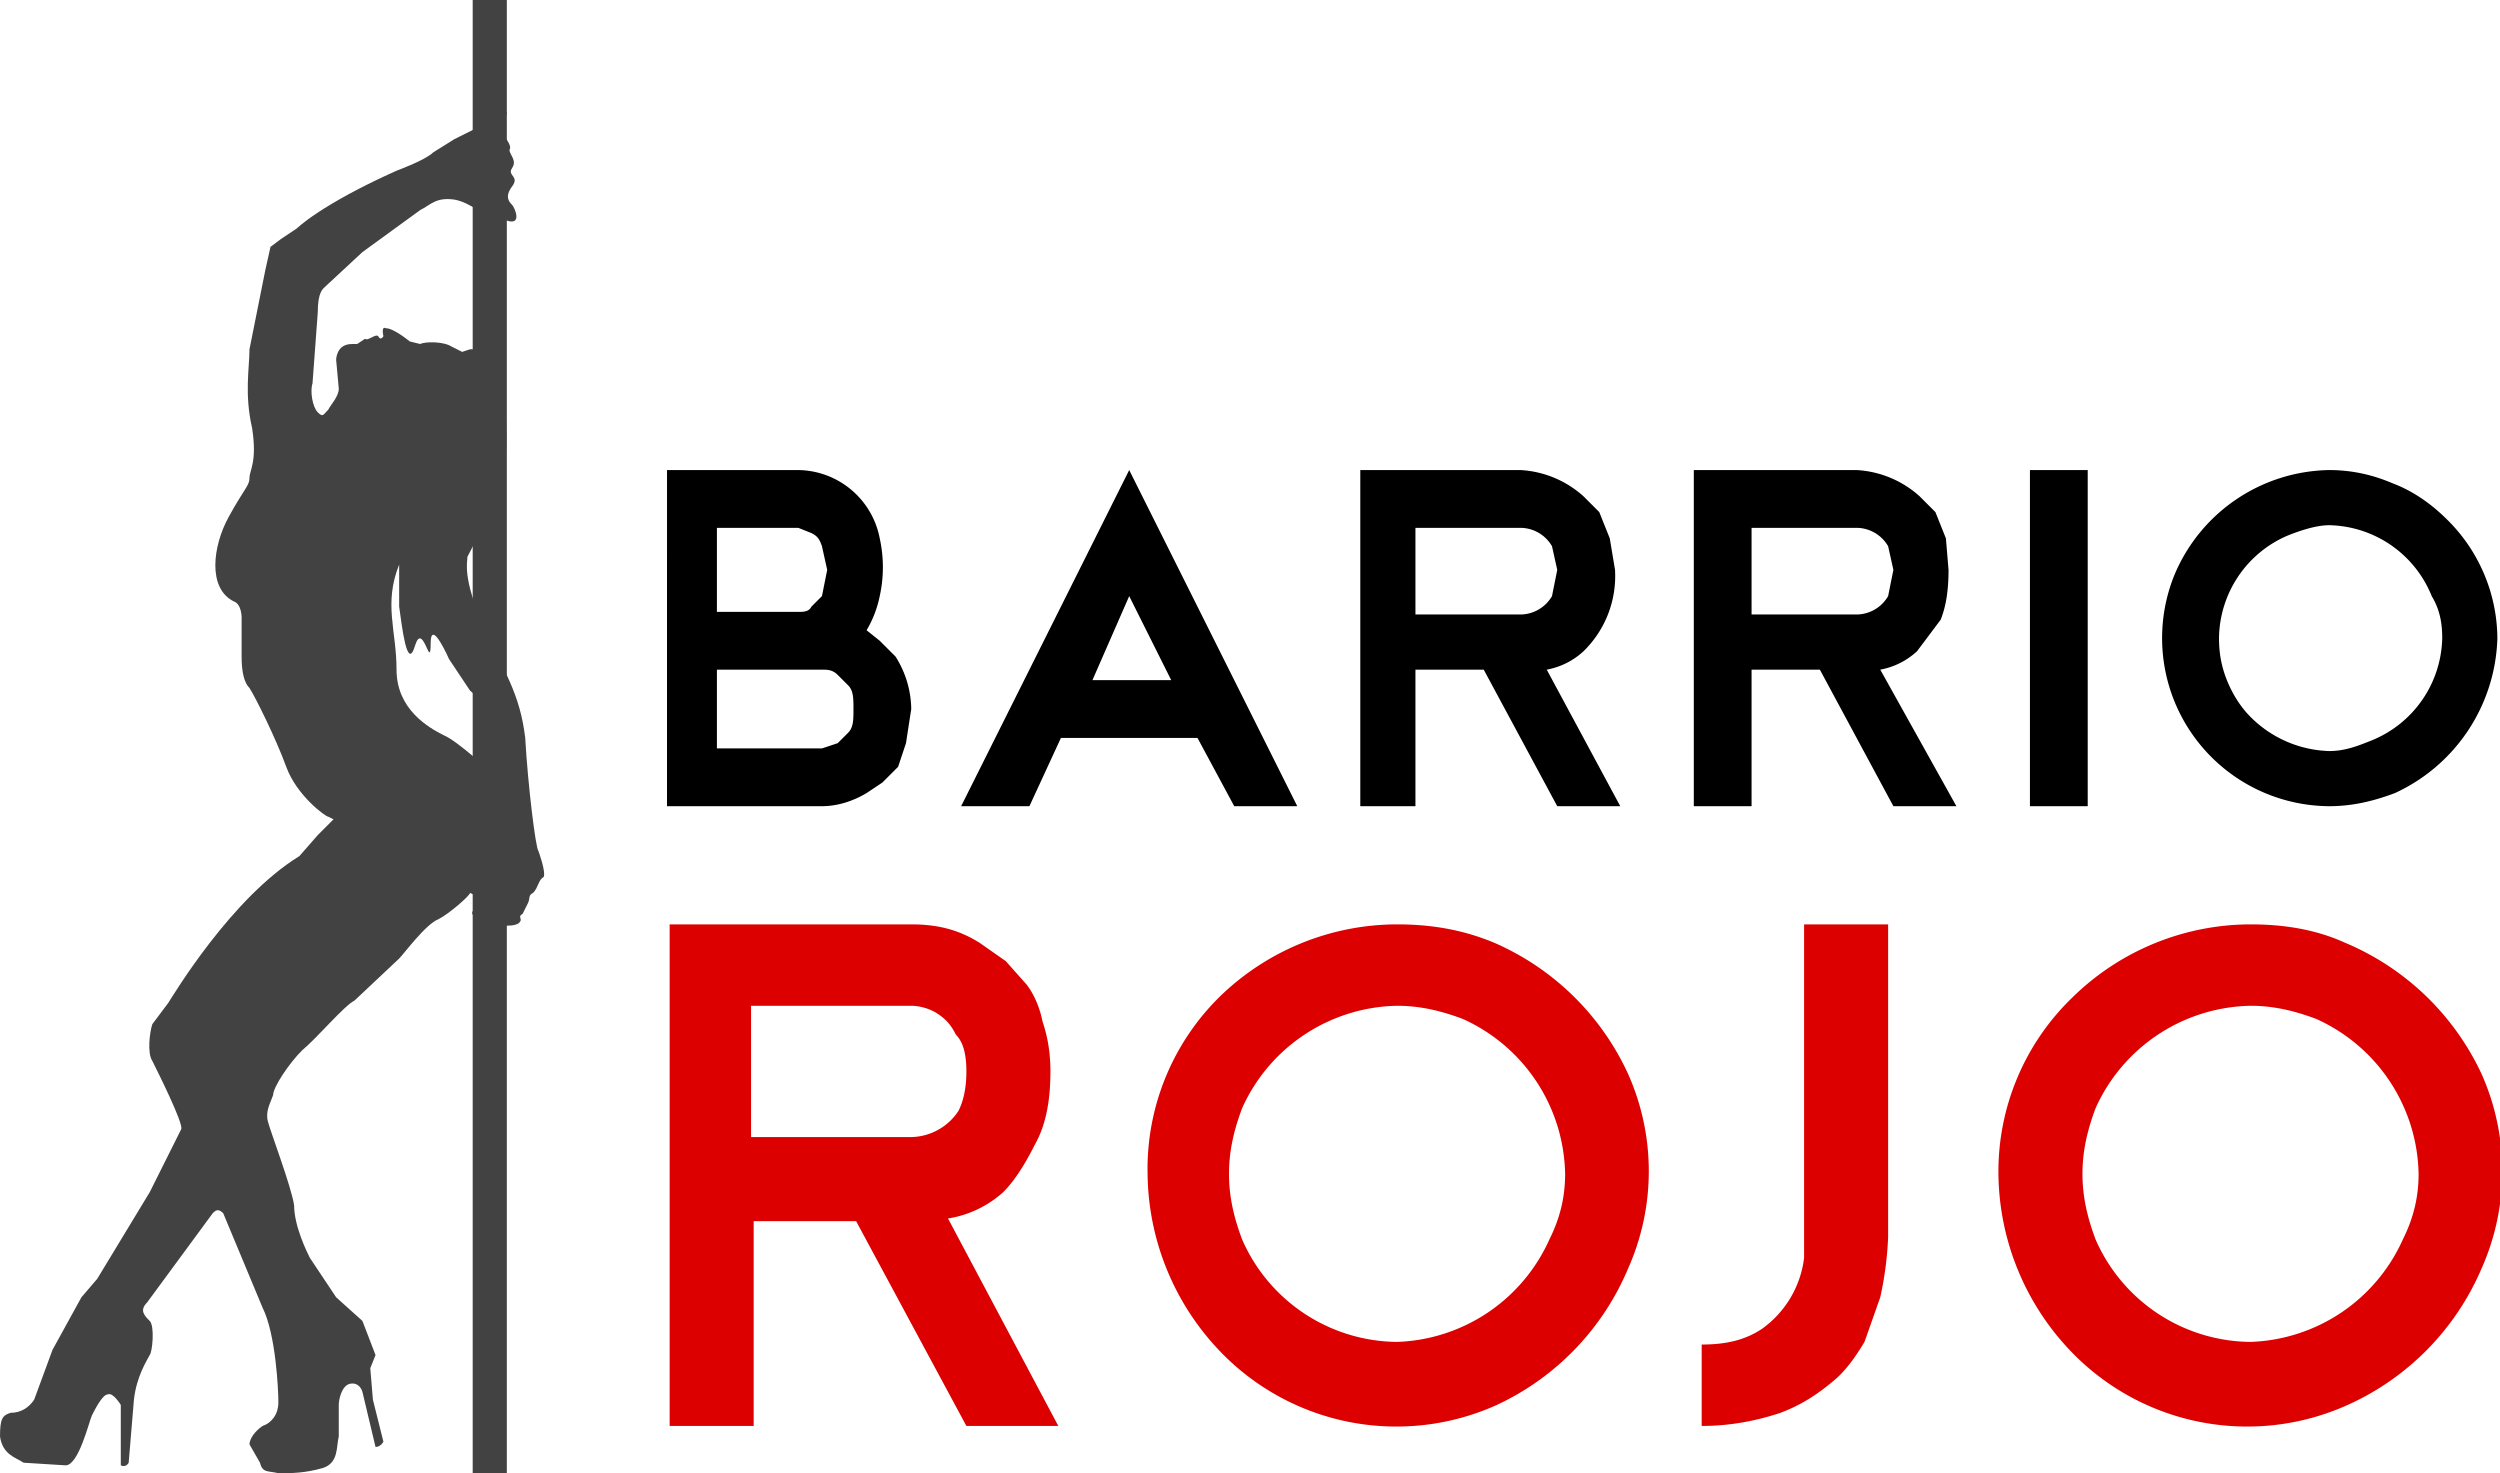 <svg xmlns="http://www.w3.org/2000/svg" version="1.1" viewBox="9 162 952 561"><style>.st0{fill:#424242}.st1{fill:#d00}</style><path class="st0" d="M9 709c1 7 6 8 9 10l16 1c5 0 9-17 10-19s4-8 6-8c2-1 5 4 5 4v23c2 1 3-1 3-1l2-24c1-9 5-15 6-17 1-1 2-11 0-13s-4-4-1-7l25-34c1-1 2-2 4 0l15 36c5 10 6 31 6 36s-3 8-6 9c-3 2-5 5-5 7l4 7c1 4 3 3 7 4 5 0 10 0 17-2 6-2 5-8 6-12v-12c0-2 1-7 4-8 4-1 5 3 5 3l5 21c2 0 3-2 3-2l-4-16-1-12 2-5-5-13-10-9-10-15c-1-2-6-12-6-20-1-7-9-28-10-32s1-7 2-10c0-3 6-12 11-17 6-5 16-17 20-19l17-16c2-2 10-13 15-15 4-2 12-9 12-10l4 2c2 1 3 5 2 4-2-1-4-1-5 1s2 2 6 4 11 2 12 0c1-1-1-2 1-3l2-4c1-2 0-3 2-4 2-2 2-5 4-6 1-2-2-10-2-10-1-1-4-25-5-43-2-17-8-25-16-43s-6-24-6-26l13-25c3-8 2-44-1-49s-9-5-11-5l-3 1-4-2c-3-2-10-2-12-1l-4-1s-6-5-9-5c-2-1-1 3-1 3s-1 2-2 0c-1-1-4 2-5 1l-3 2h-2c-6 0-6 6-6 6l1 11c0 3-3 6-4 8-2 2-2 3-4 1s-3-8-2-11l2-27c0-8 2-9 3-10l14-13 22-16c4-2 6-5 13-4 6 1 13 7 13 7s1-1 7 1 3-5 2-6-3-3 0-7-2-4 0-7-1-5-1-7c1-1-1-4-2-5v-5l1-4c0-2-12 5-12 6l-8 4-8 5c-3 3-14 7-14 7-29 13-38 22-38 22l-6 4-4 3-2 9-6 30c0 7-2 17 1 30 2 13-1 16-1 19s-2 4-8 15-8 27 2 32c3 1 3 6 3 6v15c0 6 1 10 3 12 2 3 10 19 14 30s15 19 16 19l2 1-6 6-7 8c-26 16-48 53-50 56l-6 8c-1 3-2 11 0 14 2 4 12 24 11 26l-12 24-20 33-6 7-11 20-7 19c-2 3-5 5-9 5-3 1-4 2-4 9zm152-332v16c1 7 3 25 6 15s6 10 6-1c0-10 7 6 7 6l8 12c2 2 8 4 8 31 0 0-13-12-18-14-6-3-18-10-18-25s-5-25 1-40z"/><path class="st0" d="M189 162h13v561h-13z"/><path d="M263 341h50a32 32 0 0 1 31 26 51 51 0 0 1 0 22 42 42 0 0 1-5 13l5 4 6 6a38 38 0 0 1 6 20l-2 13-3 9-6 6-6 4c-5 3-11 5-17 5h-59V341zm50 54c2 0 4 0 5-2l4-4 2-10-2-9c-1-3-2-4-4-5l-5-2h-31v32h31zm9 52 6-2 4-4c2-2 2-5 2-9s0-7-2-9l-4-4c-2-2-4-2-6-2h-40v30h40zM439 341l64 128h-24l-14-26h-52l-12 26h-26l64-128zm-14 80h30l-16-32-14 32zM626 469h-24l-28-52h-26v52h-21V341h61a39 39 0 0 1 24 10l6 6 4 10 2 12a40 40 0 0 1-12 31 28 28 0 0 1-14 7l28 52zm-78-73h40a14 14 0 0 0 12-7l2-10-2-9a14 14 0 0 0-12-7h-40v33zM754 469h-24l-28-52h-26v52h-22V341h62a39 39 0 0 1 24 10l6 6 4 10 1 12c0 8-1 14-3 19l-9 12a28 28 0 0 1-14 7l29 52zm-78-73h40a14 14 0 0 0 12-7l2-10-2-9a14 14 0 0 0-12-7h-40v33zM782 341h22v128h-22V341zM896 341c9 0 17 2 24 5 8 3 15 8 21 14a64 64 0 0 1 19 45 67 67 0 0 1-39 59c-8 3-16 5-25 5a64 64 0 0 1-59-88 65 65 0 0 1 59-40zm0 107c6 0 11-2 16-4a43 43 0 0 0 27-39c0-6-1-11-4-16a43 43 0 0 0-39-27c-5 0-11 2-16 4a43 43 0 0 0-26 39c0 6 1 11 3 16s5 10 9 14a44 44 0 0 0 30 13z"/><path class="st1" d="M412 705h-35l-42-78h-39v78h-32V514h92c10 0 18 2 26 7l10 7 8 9c3 4 5 9 6 14 2 6 3 12 3 19 0 12-2 21-6 28-4 8-8 14-12 18a41 41 0 0 1-21 10l42 79zM295 595h61a22 22 0 0 0 18-10c2-4 3-9 3-15s-1-11-4-14c-2-4-4-6-7-8s-7-3-10-3h-61v50zM541 514c13 0 25 2 37 7a100 100 0 0 1 51 50 91 91 0 0 1 0 74 100 100 0 0 1-50 52 93 93 0 0 1-105-20 99 99 0 0 1-28-68 92 92 0 0 1 27-67 97 97 0 0 1 68-28zm0 159a66 66 0 0 0 58-39c4-8 6-16 6-25a66 66 0 0 0-39-59c-8-3-16-5-25-5a66 66 0 0 0-59 39c-3 8-5 16-5 25s2 17 5 25a65 65 0 0 0 59 39zM696 514h32v119a129 129 0 0 1-3 23l-6 17c-3 5-7 11-12 15-6 5-12 9-20 12-9 3-19 5-30 5v-31c10 0 17-2 23-6a39 39 0 0 0 16-27V514zM866 514c13 0 25 2 36 7a100 100 0 0 1 52 50 91 91 0 0 1 0 74 100 100 0 0 1-51 52 93 93 0 0 1-105-20 99 99 0 0 1-28-68 92 92 0 0 1 28-67 97 97 0 0 1 68-28zm0 159a66 66 0 0 0 58-39c4-8 6-16 6-25a66 66 0 0 0-39-59c-8-3-16-5-25-5a66 66 0 0 0-59 39c-3 8-5 16-5 25s2 17 5 25a65 65 0 0 0 59 39z"/></svg>